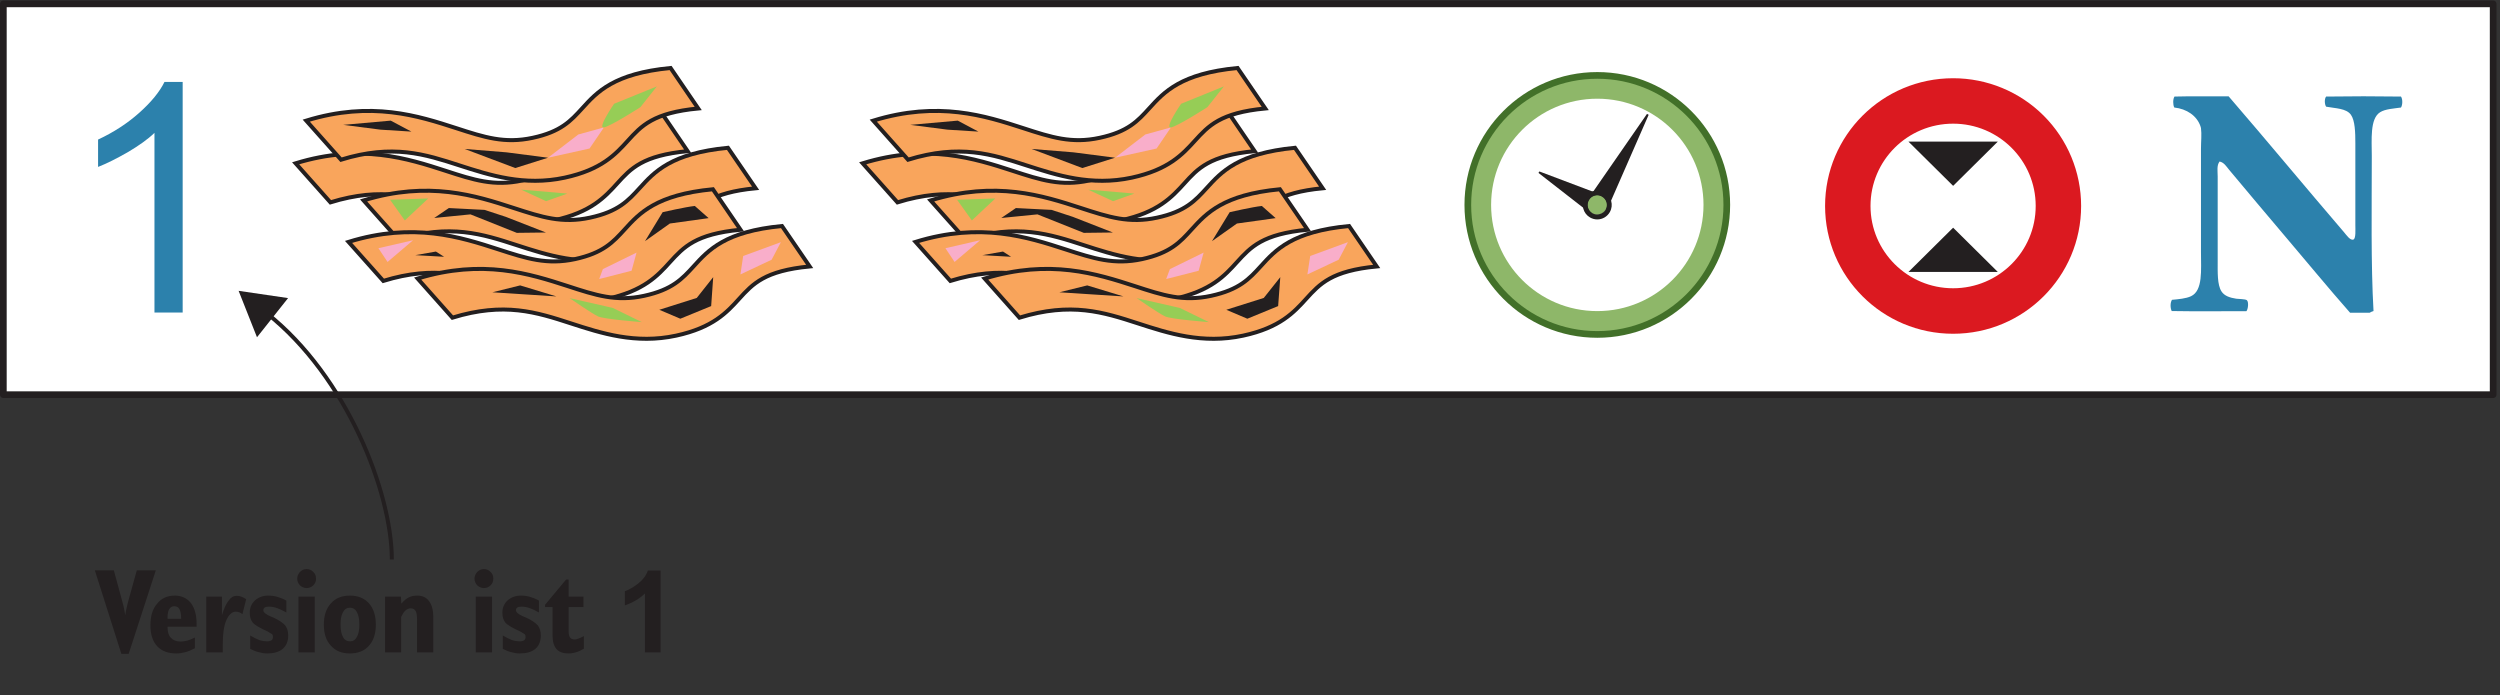 <?xml version="1.0" encoding="UTF-8"?>
<svg xmlns="http://www.w3.org/2000/svg" xmlns:xlink="http://www.w3.org/1999/xlink" width="187pt" height="52pt" viewBox="0 0 187 52" version="1.1">
<rect x="0" y="0" width="187" height="52" fill="#333333" stroke="none"/>
<defs>
<g>
<symbol overflow="visible" id="glyph0-0">
<path style="stroke:none;" d="M 4.953 1.594 L 4.953 -6.344 L 0.453 -6.344 L 0.453 1.594 Z M 0.953 -5.844 L 4.453 -5.844 L 4.453 1.094 L 0.953 1.094 Z M 0.953 -5.844 "/>
</symbol>
<symbol overflow="visible" id="glyph0-1">
<path style="stroke:none;" d="M 2.391 0.109 L 4.422 -6.141 L 3 -6.141 L 2.344 -3.781 C 2.281 -3.547 2.234 -3.344 2.203 -3.188 C 2.172 -3.031 2.141 -2.891 2.141 -2.766 C 2.109 -2.891 2.094 -3.047 2.062 -3.188 C 2.047 -3.328 1.984 -3.531 1.922 -3.781 L 1.281 -6.141 L -0.141 -6.141 L 1.844 0.109 Z M 2.391 0.109 "/>
</symbol>
<symbol overflow="visible" id="glyph0-2">
<path style="stroke:none;" d="M 1.516 -2.609 C 1.516 -2.891 1.562 -3.109 1.641 -3.234 C 1.734 -3.391 1.859 -3.453 2.016 -3.453 C 2.188 -3.453 2.328 -3.391 2.406 -3.234 C 2.484 -3.094 2.531 -2.875 2.531 -2.562 L 2.531 -2.516 L 1.516 -2.516 Z M 2.969 -0.875 C 2.797 -0.844 2.641 -0.812 2.5 -0.812 C 2.172 -0.812 1.938 -0.906 1.766 -1.094 C 1.594 -1.266 1.516 -1.531 1.516 -1.875 L 1.516 -1.922 L 3.688 -1.922 C 3.688 -1.953 3.688 -1.984 3.688 -2.047 C 3.688 -2.094 3.688 -2.125 3.688 -2.141 C 3.688 -2.797 3.547 -3.312 3.266 -3.688 C 2.969 -4.062 2.562 -4.25 2.062 -4.25 C 1.5 -4.25 1.047 -4.047 0.734 -3.641 C 0.391 -3.25 0.234 -2.703 0.234 -2.016 C 0.234 -1.344 0.406 -0.828 0.734 -0.469 C 1.078 -0.094 1.562 0.078 2.172 0.078 C 2.391 0.078 2.609 0.047 2.844 -0.016 C 3.078 -0.078 3.328 -0.188 3.562 -0.312 L 3.562 -1.109 C 3.328 -1 3.125 -0.922 2.969 -0.875 Z M 2.969 -0.875 "/>
</symbol>
<symbol overflow="visible" id="glyph0-3">
<path style="stroke:none;" d="M 1.688 0 L 1.688 -0.672 C 1.688 -1.391 1.766 -1.969 1.953 -2.406 C 2.141 -2.828 2.375 -3.047 2.672 -3.047 C 2.75 -3.047 2.828 -3.031 2.922 -3 C 3 -2.969 3.078 -2.922 3.156 -2.859 L 3.438 -3.984 C 3.328 -4.062 3.188 -4.125 3.078 -4.172 C 2.953 -4.219 2.828 -4.234 2.703 -4.234 C 2.5 -4.234 2.297 -4.125 2.125 -3.875 C 1.938 -3.641 1.766 -3.266 1.625 -2.781 L 1.625 -4.172 L 0.453 -4.172 L 0.453 0 Z M 1.688 0 "/>
</symbol>
<symbol overflow="visible" id="glyph0-4">
<path style="stroke:none;" d="M 0.984 -0.016 C 1.203 0.047 1.406 0.078 1.609 0.078 C 2.109 0.078 2.5 -0.031 2.781 -0.266 C 3.062 -0.516 3.188 -0.844 3.188 -1.281 C 3.188 -1.578 3.109 -1.812 2.969 -2.016 C 2.797 -2.203 2.516 -2.406 2.109 -2.594 C 2.047 -2.625 1.953 -2.656 1.844 -2.703 C 1.5 -2.859 1.328 -3 1.328 -3.156 C 1.328 -3.25 1.359 -3.312 1.438 -3.359 C 1.5 -3.406 1.609 -3.422 1.75 -3.422 C 1.938 -3.422 2.141 -3.391 2.359 -3.312 C 2.578 -3.234 2.812 -3.125 3.047 -2.984 L 3.047 -3.875 C 2.828 -4 2.594 -4.094 2.375 -4.156 C 2.156 -4.219 1.938 -4.25 1.703 -4.25 C 1.297 -4.25 0.969 -4.125 0.703 -3.891 C 0.438 -3.641 0.312 -3.344 0.312 -2.969 C 0.312 -2.672 0.375 -2.438 0.531 -2.234 C 0.688 -2.047 1.062 -1.828 1.656 -1.562 C 1.812 -1.469 1.922 -1.406 1.984 -1.359 C 2.031 -1.312 2.047 -1.234 2.047 -1.156 C 2.047 -1.047 2.016 -0.969 1.938 -0.906 C 1.859 -0.859 1.75 -0.828 1.609 -0.828 C 1.438 -0.828 1.234 -0.859 1.031 -0.922 C 0.828 -1 0.609 -1.109 0.344 -1.266 L 0.344 -0.266 C 0.562 -0.156 0.781 -0.062 0.984 -0.016 Z M 0.984 -0.016 "/>
</symbol>
<symbol overflow="visible" id="glyph0-5">
<path style="stroke:none;" d="M 0.562 -5.016 C 0.703 -4.891 0.875 -4.812 1.062 -4.812 C 1.266 -4.812 1.438 -4.891 1.562 -5.016 C 1.703 -5.156 1.766 -5.312 1.766 -5.516 C 1.766 -5.719 1.703 -5.891 1.562 -6.016 C 1.438 -6.156 1.266 -6.234 1.062 -6.234 C 0.859 -6.234 0.703 -6.156 0.562 -6.016 C 0.438 -5.875 0.359 -5.719 0.359 -5.516 C 0.359 -5.312 0.438 -5.156 0.562 -5.016 Z M 1.672 0 L 1.672 -4.172 L 0.453 -4.172 L 0.453 0 Z M 1.672 0 "/>
</symbol>
<symbol overflow="visible" id="glyph0-6">
<path style="stroke:none;" d="M 0.75 -0.5 C 1.094 -0.109 1.562 0.078 2.172 0.078 C 2.766 0.078 3.25 -0.109 3.594 -0.5 C 3.938 -0.875 4.109 -1.406 4.109 -2.078 C 4.109 -2.75 3.938 -3.281 3.594 -3.672 C 3.234 -4.062 2.766 -4.25 2.172 -4.25 C 1.578 -4.25 1.094 -4.062 0.75 -3.672 C 0.391 -3.281 0.219 -2.75 0.219 -2.078 C 0.219 -1.406 0.391 -0.875 0.75 -0.5 Z M 1.656 -3.016 C 1.766 -3.234 1.938 -3.344 2.172 -3.344 C 2.391 -3.344 2.578 -3.234 2.688 -3.016 C 2.812 -2.797 2.875 -2.5 2.875 -2.078 C 2.875 -1.672 2.812 -1.359 2.688 -1.156 C 2.578 -0.938 2.406 -0.828 2.172 -0.828 C 1.938 -0.828 1.766 -0.938 1.656 -1.141 C 1.531 -1.359 1.469 -1.672 1.469 -2.078 C 1.469 -2.5 1.531 -2.797 1.656 -3.016 Z M 1.656 -3.016 "/>
</symbol>
<symbol overflow="visible" id="glyph0-7">
<path style="stroke:none;" d="M 1.656 0 L 1.656 -2.656 C 1.766 -2.875 1.875 -3.047 1.984 -3.141 C 2.094 -3.234 2.234 -3.297 2.359 -3.297 C 2.531 -3.297 2.656 -3.234 2.734 -3.109 C 2.812 -2.984 2.844 -2.766 2.844 -2.453 L 2.844 0 L 4.062 0 L 4.062 -2.641 C 4.062 -3.156 3.953 -3.562 3.75 -3.828 C 3.547 -4.109 3.25 -4.25 2.859 -4.25 C 2.609 -4.25 2.391 -4.203 2.219 -4.109 C 2.031 -4.016 1.844 -3.859 1.672 -3.641 L 1.641 -4.172 L 0.453 -4.172 L 0.453 0 Z M 1.656 0 "/>
</symbol>
<symbol overflow="visible" id="glyph0-8">
<path style="stroke:none;" d=""/>
</symbol>
<symbol overflow="visible" id="glyph0-9">
<path style="stroke:none;" d="M 0 -3.562 L 0 -3.391 L 0.562 -3.391 L 0.562 -1.281 C 0.562 -0.812 0.656 -0.484 0.859 -0.25 C 1.047 -0.031 1.344 0.078 1.75 0.078 C 1.938 0.078 2.141 0.047 2.328 -0.016 C 2.516 -0.062 2.703 -0.156 2.906 -0.281 L 2.906 -1.219 C 2.734 -1.125 2.578 -1.062 2.484 -1.031 C 2.375 -0.984 2.297 -0.969 2.219 -0.969 C 2.062 -0.969 1.953 -1.016 1.875 -1.109 C 1.812 -1.203 1.766 -1.344 1.766 -1.531 L 1.766 -3.391 L 2.875 -3.391 L 2.875 -4.172 L 1.766 -4.172 L 1.766 -5.453 L 1.578 -5.453 Z M 0 -3.562 "/>
</symbol>
<symbol overflow="visible" id="glyph1-0">
<path style="stroke:none;" d="M 5.312 0 L 5.312 -5.312 L 1.062 -5.312 L 1.062 0 Z M 1.203 -5.172 L 5.172 -5.172 L 5.172 -0.141 L 1.203 -0.141 Z M 1.203 -5.172 "/>
</symbol>
<symbol overflow="visible" id="glyph1-1">
<path style="stroke:none;" d="M 3.344 -6.125 L 2.391 -6.125 C 2.266 -5.75 2.016 -5.422 1.672 -5.156 C 1.312 -4.875 0.984 -4.688 0.672 -4.578 L 0.672 -3.516 C 1.25 -3.719 1.75 -4 2.172 -4.406 L 2.172 0 L 3.344 0 Z M 3.344 -6.125 "/>
</symbol>
<symbol overflow="visible" id="glyph2-0">
<path style="stroke:none;" d="M 15 0 L 15 -15 L 3 -15 L 3 0 Z M 3.391 -14.609 L 14.609 -14.609 L 14.609 -0.391 L 3.391 -0.391 Z M 3.391 -14.609 "/>
</symbol>
<symbol overflow="visible" id="glyph2-1">
<path style="stroke:none;" d="M 8.922 -17.25 L 7.562 -17.25 C 7.203 -16.516 6.578 -15.75 5.688 -14.953 C 4.797 -14.156 3.766 -13.484 2.594 -12.938 L 2.594 -10.891 C 3.234 -11.141 3.984 -11.516 4.828 -12 C 5.641 -12.484 6.312 -12.953 6.812 -13.438 L 6.812 0 L 8.922 0 Z M 8.922 -17.25 "/>
</symbol>
</g>
<clipPath id="clip1">
  <path d="M 0 0.039 L 186.738 0.039 L 186.738 30 L 0 30 Z M 0 0.039 "/>
</clipPath>
</defs>
<g id="surface1">
<g clip-path="url(#clip1)" clip-rule="nonzero">
<path style=" stroke:none;fill-rule:nonzero;fill:rgb(100%,100%,100%);fill-opacity:1;" d="M 0.25 0.289 L 186.488 0.289 L 186.488 29.52 L 0.25 29.52 L 0.25 0.289 "/>
<path style="fill:none;stroke-width:5;stroke-linecap:butt;stroke-linejoin:round;stroke:rgb(13.73%,12.16%,12.549%);stroke-opacity:1;stroke-miterlimit:14.336;" d="M 2.5 517.109 L 1864.883 517.109 L 1864.883 224.805 L 2.5 224.805 Z M 2.5 517.109 " transform="matrix(0.1,0,0,-0.1,0,52)"/>
</g>
<path style=" stroke:none;fill-rule:nonzero;fill:rgb(55.818%,71.75%,41.235%);fill-opacity:1;" d="M 109.793 15.328 C 109.793 20.676 114.129 25.016 119.477 25.016 C 124.828 25.016 129.164 20.676 129.164 15.328 C 129.164 9.977 124.828 5.641 119.477 5.641 C 114.129 5.641 109.793 9.977 109.793 15.328 "/>
<path style="fill:none;stroke-width:5;stroke-linecap:butt;stroke-linejoin:miter;stroke:rgb(26.077%,44.025%,16.101%);stroke-opacity:1;stroke-miterlimit:4;" d="M 1097.93 366.719 C 1097.93 313.242 1141.289 269.844 1194.766 269.844 C 1248.281 269.844 1291.641 313.242 1291.641 366.719 C 1291.641 420.234 1248.281 463.594 1194.766 463.594 C 1141.289 463.594 1097.93 420.234 1097.93 366.719 Z M 1097.93 366.719 " transform="matrix(0.1,0,0,-0.1,0,52)"/>
<path style=" stroke:none;fill-rule:nonzero;fill:rgb(100%,100%,100%);fill-opacity:1;" d="M 111.535 15.328 C 111.535 19.715 115.09 23.27 119.477 23.27 C 123.863 23.27 127.422 19.715 127.422 15.328 C 127.422 10.941 123.863 7.383 119.477 7.383 C 115.09 7.383 111.535 10.941 111.535 15.328 "/>
<path style=" stroke:none;fill-rule:nonzero;fill:rgb(13.73%,12.16%,12.549%);fill-opacity:1;" d="M 118.762 14.922 L 120.191 15.734 L 123.32 8.586 L 123.195 8.52 L 118.762 14.922 "/>
<path style=" stroke:none;fill-rule:nonzero;fill:rgb(13.73%,12.16%,12.549%);fill-opacity:1;" d="M 119.07 16.043 L 119.879 14.613 L 115.145 12.824 L 115.078 12.934 L 119.07 16.043 "/>
<path style=" stroke:none;fill-rule:nonzero;fill:rgb(55.818%,71.75%,41.235%);fill-opacity:1;" d="M 118.828 14.961 C 118.629 15.32 118.754 15.773 119.105 15.973 C 119.469 16.176 119.922 16.051 120.125 15.695 C 120.324 15.336 120.199 14.883 119.84 14.68 C 119.484 14.48 119.027 14.605 118.828 14.961 "/>
<path style=" stroke:none;fill-rule:nonzero;fill:rgb(13.73%,12.16%,12.549%);fill-opacity:1;" d="M 119.477 14.609 C 119.219 14.609 118.977 14.75 118.852 14.977 C 118.656 15.32 118.777 15.762 119.121 15.953 C 119.453 16.141 119.91 16.012 120.102 15.68 C 120.293 15.336 120.172 14.898 119.824 14.707 C 119.719 14.645 119.598 14.609 119.477 14.609 Z M 119.473 16.414 C 119.289 16.414 119.105 16.363 118.941 16.27 C 118.422 15.977 118.242 15.316 118.535 14.797 C 118.812 14.297 119.504 14.102 120.008 14.387 C 120.527 14.68 120.711 15.34 120.418 15.859 C 120.227 16.203 119.863 16.414 119.473 16.414 "/>
<path style=" stroke:none;fill-rule:nonzero;fill:rgb(97.411%,64.517%,36.134%);fill-opacity:1;" d="M 67.129 15.137 L 64.527 12.215 C 69.398 10.719 72.918 11.859 75.746 12.777 C 77.848 13.465 79.371 13.953 81.461 13.504 C 83.582 13.047 84.316 12.234 85.176 11.293 C 86.281 10.07 87.539 8.688 91.785 8.277 L 93.848 11.305 C 90.488 11.629 89.598 12.598 88.578 13.73 C 87.66 14.738 86.617 15.883 83.859 16.477 C 80.824 17.133 78.258 16.297 75.988 15.562 C 73.426 14.73 71.008 13.941 67.129 15.137 "/>
<path style="fill:none;stroke-width:3;stroke-linecap:butt;stroke-linejoin:miter;stroke:rgb(13.73%,12.16%,12.549%);stroke-opacity:1;stroke-miterlimit:4;" d="M 671.289 368.633 L 645.273 397.852 C 693.984 412.812 729.18 401.406 757.461 392.227 C 778.477 385.352 793.711 380.469 814.609 384.961 C 835.82 389.531 843.164 397.656 851.758 407.07 C 862.812 419.297 875.391 433.125 917.852 437.227 L 938.477 406.953 C 904.883 403.711 895.977 394.023 885.781 382.695 C 876.602 372.617 866.172 361.172 838.594 355.234 C 808.242 348.672 782.578 357.031 759.883 364.375 C 734.258 372.695 710.078 380.586 671.289 368.633 Z M 671.289 368.633 " transform="matrix(0.1,0,0,-0.1,0,52)"/>
<path style=" stroke:none;fill-rule:nonzero;fill:rgb(97.411%,64.517%,36.134%);fill-opacity:1;" d="M 72.215 17.914 L 69.609 14.992 C 74.477 13.492 78.004 14.637 80.832 15.555 C 82.93 16.238 84.453 16.734 86.547 16.281 C 88.664 15.824 89.398 15.012 90.258 14.07 C 91.367 12.848 92.621 11.465 96.863 11.055 L 98.934 14.082 C 95.57 14.406 94.68 15.383 93.656 16.508 C 92.742 17.52 91.703 18.66 88.941 19.258 C 85.906 19.91 83.34 19.078 81.07 18.34 C 78.512 17.508 76.086 16.719 72.215 17.914 "/>
<path style="fill:none;stroke-width:3;stroke-linecap:butt;stroke-linejoin:miter;stroke:rgb(13.73%,12.16%,12.549%);stroke-opacity:1;stroke-miterlimit:4;" d="M 722.148 340.859 L 696.094 370.078 C 744.766 385.078 780.039 373.633 808.32 364.453 C 829.297 357.617 844.531 352.656 865.469 357.188 C 886.641 361.758 893.984 369.883 902.578 379.297 C 913.672 391.523 926.211 405.352 968.633 409.453 L 989.336 379.18 C 955.703 375.938 946.797 366.172 936.562 354.922 C 927.422 344.805 917.031 333.398 889.414 327.422 C 859.062 320.898 833.398 329.219 810.703 336.602 C 785.117 344.922 760.859 352.812 722.148 340.859 Z M 722.148 340.859 " transform="matrix(0.1,0,0,-0.1,0,52)"/>
<path style=" stroke:none;fill-rule:nonzero;fill:rgb(97.411%,64.517%,36.134%);fill-opacity:1;" d="M 71.086 21.012 L 68.484 18.094 C 73.352 16.59 76.875 17.738 79.707 18.656 C 81.805 19.336 83.332 19.832 85.418 19.383 C 87.539 18.922 88.277 18.109 89.129 17.168 C 90.238 15.949 91.496 14.562 95.734 14.156 L 97.805 17.184 C 94.441 17.504 93.559 18.477 92.527 19.605 C 91.613 20.617 90.574 21.762 87.816 22.355 C 84.781 23.012 82.211 22.18 79.945 21.438 C 77.383 20.605 74.961 19.82 71.086 21.012 "/>
<path style="fill:none;stroke-width:3;stroke-linecap:butt;stroke-linejoin:miter;stroke:rgb(13.73%,12.16%,12.549%);stroke-opacity:1;stroke-miterlimit:4;" d="M 710.859 309.883 L 684.844 339.062 C 733.516 354.102 768.75 342.617 797.07 333.438 C 818.047 326.641 833.32 321.68 854.18 326.172 C 875.391 330.781 882.773 338.906 891.289 348.32 C 902.383 360.508 914.961 374.375 957.344 378.438 L 978.047 348.164 C 944.414 344.961 935.586 335.234 925.273 323.945 C 916.133 313.828 905.742 302.383 878.164 296.445 C 847.812 289.883 822.109 298.203 799.453 305.625 C 773.828 313.945 749.609 321.797 710.859 309.883 Z M 710.859 309.883 " transform="matrix(0.1,0,0,-0.1,0,52)"/>
<path style=" stroke:none;fill-rule:nonzero;fill:rgb(97.411%,64.517%,36.134%);fill-opacity:1;" d="M 76.254 23.762 L 73.652 20.836 C 78.523 19.344 82.047 20.484 84.875 21.398 C 86.977 22.086 88.496 22.582 90.582 22.129 C 92.707 21.668 93.445 20.855 94.301 19.918 C 95.41 18.695 96.668 17.309 100.91 16.906 L 102.977 19.93 C 99.609 20.254 98.727 21.227 97.699 22.355 C 96.785 23.363 95.746 24.508 92.988 25.105 C 89.953 25.762 87.383 24.926 85.113 24.188 C 82.551 23.355 80.129 22.57 76.254 23.762 "/>
<path style="fill:none;stroke-width:3;stroke-linecap:butt;stroke-linejoin:miter;stroke:rgb(13.73%,12.16%,12.549%);stroke-opacity:1;stroke-miterlimit:4;" d="M 762.539 282.383 L 736.523 311.641 C 785.234 326.562 820.469 315.156 848.75 306.016 C 869.766 299.141 884.961 294.18 905.82 298.711 C 927.07 303.32 934.453 311.445 943.008 320.82 C 954.102 333.047 966.68 346.914 1009.102 350.938 L 1029.766 320.703 C 996.094 317.461 987.266 307.734 976.992 296.445 C 967.852 286.367 957.461 274.922 929.883 268.945 C 899.531 262.383 873.828 270.742 851.133 278.125 C 825.508 286.445 801.289 294.297 762.539 282.383 Z M 762.539 282.383 " transform="matrix(0.1,0,0,-0.1,0,52)"/>
<path style=" stroke:none;fill-rule:nonzero;fill:rgb(97.411%,64.517%,36.134%);fill-opacity:1;" d="M 67.922 11.945 L 65.32 9.023 C 70.188 7.523 73.711 8.668 76.539 9.586 C 78.641 10.27 80.16 10.762 82.254 10.309 C 84.371 9.855 85.109 9.043 85.965 8.102 C 87.074 6.879 88.336 5.492 92.57 5.086 L 94.641 8.113 C 91.277 8.434 90.395 9.41 89.367 10.539 C 88.449 11.547 87.41 12.691 84.652 13.289 C 81.617 13.941 79.047 13.105 76.777 12.371 C 74.215 11.539 71.797 10.75 67.922 11.945 "/>
<path style="fill:none;stroke-width:3;stroke-linecap:butt;stroke-linejoin:miter;stroke:rgb(13.73%,12.16%,12.549%);stroke-opacity:1;stroke-miterlimit:4;" d="M 679.219 400.547 L 653.203 429.766 C 701.875 444.766 737.109 433.32 765.391 424.141 C 786.406 417.305 801.602 412.383 822.539 416.914 C 843.711 421.445 851.094 429.57 859.648 438.984 C 870.742 451.211 883.359 465.078 925.703 469.141 L 946.406 438.867 C 912.773 435.664 903.945 425.898 893.672 414.609 C 884.492 404.531 874.102 393.086 846.523 387.109 C 816.172 380.586 790.469 388.945 767.773 396.289 C 742.148 404.609 717.969 412.5 679.219 400.547 Z M 679.219 400.547 " transform="matrix(0.1,0,0,-0.1,0,52)"/>
<path style=" stroke:none;fill-rule:nonzero;fill:rgb(13.73%,12.16%,12.549%);fill-opacity:1;" d="M 68.086 9.34 L 71.641 9.023 L 73.184 9.844 L 70.871 9.699 L 68.086 9.34 "/>
<path style=" stroke:none;fill-rule:nonzero;fill:rgb(13.73%,12.16%,12.549%);fill-opacity:1;" d="M 77.164 11.141 L 80.957 12.57 L 83.406 11.797 L 80.297 11.395 L 77.164 11.141 "/>
<path style=" stroke:none;fill-rule:nonzero;fill:rgb(13.73%,12.16%,12.549%);fill-opacity:1;" d="M 78.656 15.699 L 75.988 15.562 L 74.898 16.305 L 77.602 16.035 L 81.07 17.418 L 83.242 17.391 L 80.246 16.219 L 78.656 15.699 "/>
<path style=" stroke:none;fill-rule:nonzero;fill:rgb(13.73%,12.16%,12.549%);fill-opacity:1;" d="M 94.387 15.406 C 93.711 15.473 91.98 15.871 91.98 15.871 L 90.656 18.039 L 92.523 16.719 L 95.418 16.316 L 94.387 15.406 "/>
<path style=" stroke:none;fill-rule:nonzero;fill:rgb(13.73%,12.16%,12.549%);fill-opacity:1;" d="M 95.766 20.73 L 94.531 22.285 L 91.727 23.172 L 93.301 23.84 L 95.605 22.895 L 95.766 20.73 "/>
<path style=" stroke:none;fill-rule:nonzero;fill:rgb(13.73%,12.16%,12.549%);fill-opacity:1;" d="M 84.035 22.172 L 81.324 21.348 L 79.242 21.863 L 81.719 22.023 L 84.035 22.172 "/>
<path style=" stroke:none;fill-rule:nonzero;fill:rgb(13.73%,12.16%,12.549%);fill-opacity:1;" d="M 75.023 18.816 L 73.48 19.086 L 75.629 19.207 Z M 75.023 18.816 "/>
<path style=" stroke:none;fill-rule:evenodd;fill:rgb(97.639%,68.19%,79.195%);fill-opacity:1;" d="M 87.586 9.531 L 85.668 10.059 L 83.406 11.797 L 86.512 11.109 L 87.586 9.531 "/>
<path style=" stroke:none;fill-rule:evenodd;fill:rgb(97.639%,68.19%,79.195%);fill-opacity:1;" d="M 90.031 18.895 L 87.508 20.129 L 87.23 20.871 L 89.66 20.25 L 90.031 18.895 "/>
<path style=" stroke:none;fill-rule:evenodd;fill:rgb(97.639%,68.19%,79.195%);fill-opacity:1;" d="M 100.824 18.113 L 98.004 19.148 L 97.793 20.527 L 100.133 19.426 L 100.824 18.113 "/>
<path style=" stroke:none;fill-rule:evenodd;fill:rgb(97.639%,68.19%,79.195%);fill-opacity:1;" d="M 73.312 17.969 L 71.402 19.594 L 70.719 18.566 Z M 73.312 17.969 "/>
<path style=" stroke:none;fill-rule:evenodd;fill:rgb(58.783%,80.449%,33.78%);fill-opacity:1;" d="M 84.848 14.48 L 81.387 14.184 L 83.258 15.047 Z M 84.848 14.48 "/>
<path style=" stroke:none;fill-rule:evenodd;fill:rgb(58.783%,80.449%,33.78%);fill-opacity:1;" d="M 88.242 23.031 L 85.016 22.297 C 85.016 22.297 86.684 23.453 87.152 23.668 C 87.617 23.883 90.426 24.094 90.426 24.094 L 88.242 23.031 "/>
<path style=" stroke:none;fill-rule:evenodd;fill:rgb(58.783%,80.449%,33.78%);fill-opacity:1;" d="M 74.449 14.844 L 71.59 14.941 L 72.695 16.488 Z M 74.449 14.844 "/>
<path style=" stroke:none;fill-rule:evenodd;fill:rgb(58.783%,80.449%,33.78%);fill-opacity:1;" d="M 91.547 6.461 L 88.348 7.762 C 88.348 7.762 87.07 9.621 87.586 9.531 C 88.098 9.441 90.312 8.016 90.312 8.016 L 91.547 6.461 "/>
<path style=" stroke:none;fill-rule:evenodd;fill:rgb(85.767%,9.99%,12.848%);fill-opacity:1;" d="M 136.516 15.406 C 136.516 10.129 140.801 5.852 146.094 5.852 C 148.633 5.852 151.066 6.855 152.863 8.648 C 154.66 10.441 155.668 12.871 155.668 15.406 C 155.668 20.684 151.379 24.965 146.094 24.965 C 140.801 24.965 136.516 20.684 136.516 15.406 Z M 139.914 15.406 C 139.914 18.805 142.68 21.562 146.094 21.562 C 149.504 21.562 152.27 18.805 152.27 15.406 C 152.27 12.004 149.504 9.25 146.094 9.25 C 142.68 9.25 139.914 12.004 139.914 15.406 "/>
<path style=" stroke:none;fill-rule:evenodd;fill:rgb(13.73%,12.16%,12.549%);fill-opacity:1;" d="M 149.434 10.594 L 146.094 13.902 L 142.754 10.594 Z M 149.434 10.594 "/>
<path style=" stroke:none;fill-rule:evenodd;fill:rgb(13.73%,12.16%,12.549%);fill-opacity:1;" d="M 142.754 20.34 L 146.094 17.031 L 149.434 20.34 Z M 142.754 20.34 "/>
<path style=" stroke:none;fill-rule:evenodd;fill:rgb(17.361%,50.687%,67.227%);fill-opacity:1;" d="M 177.254 23.391 C 176.762 23.391 176.273 23.391 175.785 23.391 C 174.141 21.527 172.559 19.594 170.941 17.695 C 169.531 16.035 168.121 14.352 166.734 12.695 C 166.539 12.461 166.359 12.148 166.023 12.082 C 165.797 12.379 165.883 12.809 165.883 13.203 C 165.883 15.336 165.883 17.406 165.883 19.531 C 165.883 20.379 165.848 21.293 166.164 21.793 C 166.383 22.137 166.793 22.27 167.273 22.344 C 167.418 22.367 167.965 22.363 168.066 22.457 C 168.223 22.598 168.152 23.141 168.031 23.277 C 166.18 23.27 164.273 23.301 162.445 23.266 C 162.328 23.039 162.328 22.629 162.465 22.426 C 162.926 22.383 163.512 22.336 163.891 22.156 C 164.789 21.73 164.633 20.199 164.633 18.848 C 164.633 16.227 164.633 13.664 164.633 11.129 C 164.633 10.605 164.695 10.043 164.633 9.578 C 164.629 9.543 164.605 9.484 164.598 9.453 C 164.332 8.66 163.566 8.141 162.637 8.043 C 162.527 7.84 162.527 7.41 162.652 7.223 C 163.973 7.184 165.359 7.219 166.703 7.207 C 169.602 10.566 172.438 13.996 175.34 17.379 C 175.512 17.578 175.797 18.008 176.035 17.918 C 176.23 17.84 176.18 17.168 176.18 16.84 C 176.18 14.723 176.18 12.797 176.18 10.703 C 176.18 9.91 176.156 9.016 175.848 8.582 C 175.492 8.098 174.707 8.113 173.996 7.98 C 173.875 7.816 173.855 7.383 173.996 7.223 C 175.824 7.195 177.766 7.195 179.594 7.223 C 179.727 7.414 179.719 7.852 179.594 8.043 C 179.062 8.121 178.422 8.148 178.031 8.395 C 177.258 8.879 177.41 10.465 177.41 11.668 C 177.41 15.535 177.336 19.707 177.539 23.266 C 177.434 23.297 177.34 23.336 177.254 23.391 "/>
<path style=" stroke:none;fill-rule:nonzero;fill:rgb(97.411%,64.517%,36.134%);fill-opacity:1;" d="M 24.715 15.137 L 22.113 12.215 C 26.984 10.719 30.504 11.859 33.336 12.777 C 35.438 13.465 36.961 13.953 39.047 13.504 C 41.168 13.047 41.902 12.234 42.762 11.293 C 43.867 10.07 45.129 8.688 49.371 8.277 L 51.434 11.305 C 48.074 11.629 47.188 12.598 46.16 13.73 C 45.246 14.738 44.203 15.883 41.445 16.477 C 38.41 17.133 35.84 16.297 33.574 15.562 C 31.012 14.73 28.59 13.941 24.715 15.137 "/>
<path style="fill:none;stroke-width:3;stroke-linecap:butt;stroke-linejoin:miter;stroke:rgb(13.73%,12.16%,12.549%);stroke-opacity:1;stroke-miterlimit:4;" d="M 247.148 368.633 L 221.133 397.852 C 269.844 412.812 305.039 401.406 333.359 392.227 C 354.375 385.352 369.609 380.469 390.469 384.961 C 411.68 389.531 419.023 397.656 427.617 407.07 C 438.672 419.297 451.289 433.125 493.711 437.227 L 514.336 406.953 C 480.742 403.711 471.875 394.023 461.602 382.695 C 452.461 372.617 442.031 361.172 414.453 355.234 C 384.102 348.672 358.398 357.031 335.742 364.375 C 310.117 372.695 285.898 380.586 247.148 368.633 Z M 247.148 368.633 " transform="matrix(0.1,0,0,-0.1,0,52)"/>
<path style=" stroke:none;fill-rule:nonzero;fill:rgb(97.411%,64.517%,36.134%);fill-opacity:1;" d="M 29.797 17.914 L 27.195 14.992 C 32.062 13.492 35.586 14.637 38.414 15.555 C 40.52 16.238 42.039 16.734 44.129 16.281 C 46.25 15.824 46.984 15.012 47.844 14.07 C 48.953 12.848 50.211 11.465 54.449 11.055 L 56.52 14.082 C 53.152 14.406 52.27 15.383 51.246 16.508 C 50.328 17.52 49.289 18.66 46.527 19.258 C 43.492 19.91 40.926 19.078 38.656 18.34 C 36.098 17.508 33.672 16.719 29.797 17.914 "/>
<path style="fill:none;stroke-width:3;stroke-linecap:butt;stroke-linejoin:miter;stroke:rgb(13.73%,12.16%,12.549%);stroke-opacity:1;stroke-miterlimit:4;" d="M 297.969 340.859 L 271.953 370.078 C 320.625 385.078 355.859 373.633 384.141 364.453 C 405.195 357.617 420.391 352.656 441.289 357.188 C 462.5 361.758 469.844 369.883 478.438 379.297 C 489.531 391.523 502.109 405.352 544.492 409.453 L 565.195 379.18 C 531.523 375.938 522.695 366.172 512.461 354.922 C 503.281 344.805 492.891 333.398 465.273 327.422 C 434.922 320.898 409.258 329.219 386.562 336.602 C 360.977 344.922 336.719 352.812 297.969 340.859 Z M 297.969 340.859 " transform="matrix(0.1,0,0,-0.1,0,52)"/>
<path style=" stroke:none;fill-rule:nonzero;fill:rgb(97.411%,64.517%,36.134%);fill-opacity:1;" d="M 28.672 21.012 L 26.07 18.094 C 30.938 16.59 34.461 17.738 37.293 18.656 C 39.391 19.336 40.914 19.832 43.004 19.383 C 45.125 18.922 45.859 18.109 46.719 17.168 C 47.824 15.949 49.082 14.562 53.324 14.156 L 55.391 17.184 C 52.027 17.504 51.145 18.477 50.113 19.605 C 49.199 20.617 48.16 21.762 45.402 22.355 C 42.367 23.012 39.797 22.18 37.531 21.438 C 34.969 20.605 32.547 19.82 28.672 21.012 "/>
<path style="fill:none;stroke-width:3;stroke-linecap:butt;stroke-linejoin:miter;stroke:rgb(13.73%,12.16%,12.549%);stroke-opacity:1;stroke-miterlimit:4;" d="M 286.719 309.883 L 260.703 339.062 C 309.375 354.102 344.609 342.617 372.93 333.438 C 393.906 326.641 409.141 321.68 430.039 326.172 C 451.25 330.781 458.594 338.906 467.188 348.32 C 478.242 360.508 490.82 374.375 533.242 378.438 L 553.906 348.164 C 520.273 344.961 511.445 335.234 501.133 323.945 C 491.992 313.828 481.602 302.383 454.023 296.445 C 423.672 289.883 397.969 298.203 375.312 305.625 C 349.688 313.945 325.469 321.797 286.719 309.883 Z M 286.719 309.883 " transform="matrix(0.1,0,0,-0.1,0,52)"/>
<path style=" stroke:none;fill-rule:nonzero;fill:rgb(97.411%,64.517%,36.134%);fill-opacity:1;" d="M 33.84 23.762 L 31.238 20.836 C 36.105 19.344 39.633 20.484 42.461 21.398 C 44.562 22.086 46.082 22.582 48.172 22.129 C 50.293 21.668 51.031 20.855 51.887 19.918 C 52.996 18.695 54.254 17.309 58.492 16.906 L 60.562 19.93 C 57.199 20.254 56.312 21.227 55.285 22.355 C 54.371 23.363 53.332 24.508 50.574 25.105 C 47.539 25.762 44.969 24.926 42.699 24.188 C 40.141 23.355 37.719 22.57 33.84 23.762 "/>
<path style="fill:none;stroke-width:3;stroke-linecap:butt;stroke-linejoin:miter;stroke:rgb(13.73%,12.16%,12.549%);stroke-opacity:1;stroke-miterlimit:4;" d="M 338.398 282.383 L 312.383 311.641 C 361.055 326.562 396.328 315.156 424.609 306.016 C 445.625 299.141 460.82 294.18 481.719 298.711 C 502.93 303.32 510.312 311.445 518.867 320.82 C 529.961 333.047 542.539 346.914 584.922 350.938 L 605.625 320.703 C 571.992 317.461 563.125 307.734 552.852 296.445 C 543.711 286.367 533.32 274.922 505.742 268.945 C 475.391 262.383 449.688 270.742 426.992 278.125 C 401.406 286.445 377.188 294.297 338.398 282.383 Z M 338.398 282.383 " transform="matrix(0.1,0,0,-0.1,0,52)"/>
<path style=" stroke:none;fill-rule:nonzero;fill:rgb(97.411%,64.517%,36.134%);fill-opacity:1;" d="M 25.508 11.945 L 22.906 9.023 C 27.773 7.523 31.293 8.668 34.129 9.586 C 36.227 10.27 37.746 10.762 39.844 10.309 C 41.957 9.855 42.691 9.043 43.551 8.102 C 44.66 6.879 45.918 5.492 50.16 5.086 L 52.227 8.113 C 48.863 8.434 47.977 9.41 46.953 10.539 C 46.035 11.547 44.996 12.691 42.238 13.289 C 39.203 13.941 36.633 13.105 34.363 12.371 C 31.801 11.539 29.383 10.75 25.508 11.945 "/>
<path style="fill:none;stroke-width:3;stroke-linecap:butt;stroke-linejoin:miter;stroke:rgb(13.73%,12.16%,12.549%);stroke-opacity:1;stroke-miterlimit:4;" d="M 255.078 400.547 L 229.062 429.766 C 277.734 444.766 312.93 433.32 341.289 424.141 C 362.266 417.305 377.461 412.383 398.438 416.914 C 419.57 421.445 426.914 429.57 435.508 438.984 C 446.602 451.211 459.18 465.078 501.602 469.141 L 522.266 438.867 C 488.633 435.664 479.766 425.898 469.531 414.609 C 460.352 404.531 449.961 393.086 422.383 387.109 C 392.031 380.586 366.328 388.945 343.633 396.289 C 318.008 404.609 293.828 412.5 255.078 400.547 Z M 255.078 400.547 " transform="matrix(0.1,0,0,-0.1,0,52)"/>
<path style=" stroke:none;fill-rule:nonzero;fill:rgb(13.73%,12.16%,12.549%);fill-opacity:1;" d="M 25.672 9.34 L 29.227 9.023 L 30.773 9.844 L 28.461 9.699 L 25.672 9.34 "/>
<path style=" stroke:none;fill-rule:nonzero;fill:rgb(13.73%,12.16%,12.549%);fill-opacity:1;" d="M 34.754 11.141 L 38.543 12.57 L 40.992 11.797 L 37.887 11.395 L 34.754 11.141 "/>
<path style=" stroke:none;fill-rule:nonzero;fill:rgb(13.73%,12.16%,12.549%);fill-opacity:1;" d="M 36.242 15.699 L 33.574 15.562 L 32.48 16.305 L 35.191 16.035 L 38.656 17.418 L 40.832 17.391 L 37.832 16.219 L 36.242 15.699 "/>
<path style=" stroke:none;fill-rule:nonzero;fill:rgb(13.73%,12.16%,12.549%);fill-opacity:1;" d="M 51.973 15.406 C 51.297 15.473 49.566 15.871 49.566 15.871 L 48.246 18.039 L 50.105 16.719 L 53.004 16.316 L 51.973 15.406 "/>
<path style=" stroke:none;fill-rule:nonzero;fill:rgb(13.73%,12.16%,12.549%);fill-opacity:1;" d="M 53.348 20.73 L 52.117 22.285 L 49.316 23.172 L 50.887 23.84 L 53.195 22.895 L 53.348 20.73 "/>
<path style=" stroke:none;fill-rule:nonzero;fill:rgb(13.73%,12.16%,12.549%);fill-opacity:1;" d="M 41.621 22.172 L 38.906 21.348 L 36.832 21.863 L 39.309 22.023 L 41.621 22.172 "/>
<path style=" stroke:none;fill-rule:nonzero;fill:rgb(13.73%,12.16%,12.549%);fill-opacity:1;" d="M 32.605 18.816 L 31.066 19.086 L 33.219 19.207 Z M 32.605 18.816 "/>
<path style=" stroke:none;fill-rule:evenodd;fill:rgb(97.639%,68.19%,79.195%);fill-opacity:1;" d="M 45.172 9.531 L 43.258 10.059 L 40.992 11.797 L 44.098 11.109 L 45.172 9.531 "/>
<path style=" stroke:none;fill-rule:evenodd;fill:rgb(97.639%,68.19%,79.195%);fill-opacity:1;" d="M 47.613 18.895 L 45.094 20.129 L 44.82 20.871 L 47.242 20.25 L 47.613 18.895 "/>
<path style=" stroke:none;fill-rule:evenodd;fill:rgb(97.639%,68.19%,79.195%);fill-opacity:1;" d="M 58.41 18.113 L 55.59 19.148 L 55.383 20.527 L 57.719 19.426 L 58.41 18.113 "/>
<path style=" stroke:none;fill-rule:evenodd;fill:rgb(97.639%,68.19%,79.195%);fill-opacity:1;" d="M 30.898 17.969 L 28.988 19.594 L 28.305 18.566 Z M 30.898 17.969 "/>
<path style=" stroke:none;fill-rule:evenodd;fill:rgb(58.783%,80.449%,33.78%);fill-opacity:1;" d="M 42.434 14.48 L 38.973 14.184 L 40.844 15.047 Z M 42.434 14.48 "/>
<path style=" stroke:none;fill-rule:evenodd;fill:rgb(58.783%,80.449%,33.78%);fill-opacity:1;" d="M 45.832 23.031 L 42.602 22.297 C 42.602 22.297 44.27 23.453 44.734 23.668 C 45.203 23.883 48.008 24.094 48.008 24.094 L 45.832 23.031 "/>
<path style=" stroke:none;fill-rule:evenodd;fill:rgb(58.783%,80.449%,33.78%);fill-opacity:1;" d="M 32.031 14.844 L 29.176 14.941 L 30.281 16.488 Z M 32.031 14.844 "/>
<path style=" stroke:none;fill-rule:evenodd;fill:rgb(58.783%,80.449%,33.78%);fill-opacity:1;" d="M 49.133 6.461 L 45.934 7.762 C 45.934 7.762 44.656 9.621 45.172 9.531 C 45.684 9.441 47.902 8.016 47.902 8.016 L 49.133 6.461 "/>
<path style="fill:none;stroke-width:3;stroke-linecap:butt;stroke-linejoin:miter;stroke:rgb(13.73%,12.16%,12.549%);stroke-opacity:1;stroke-miterlimit:10;" d="M 199.492 285.703 C 259.492 238.203 293.086 151.445 293.086 101.445 " transform="matrix(0.1,0,0,-0.1,0,52)"/>
<path style=" stroke:none;fill-rule:nonzero;fill:rgb(13.73%,12.16%,12.549%);fill-opacity:1;" d="M 19.223 25.227 L 17.848 21.754 L 21.547 22.297 Z M 19.223 25.227 "/>
<g style="fill:rgb(13.73%,12.16%,12.549%);fill-opacity:1;">
  <use xlink:href="#glyph0-1" x="7.234" y="48.8"/>
</g>
<g style="fill:rgb(13.73%,12.16%,12.549%);fill-opacity:1;">
  <use xlink:href="#glyph0-2" x="11.017" y="48.8"/>
  <use xlink:href="#glyph0-3" x="14.977" y="48.8"/>
  <use xlink:href="#glyph0-4" x="18.37" y="48.8"/>
</g>
<g style="fill:rgb(13.73%,12.16%,12.549%);fill-opacity:1;">
  <use xlink:href="#glyph0-5" x="21.873" y="48.8"/>
</g>
<g style="fill:rgb(13.73%,12.16%,12.549%);fill-opacity:1;">
  <use xlink:href="#glyph0-6" x="24.004" y="48.8"/>
</g>
<g style="fill:rgb(13.73%,12.16%,12.549%);fill-opacity:1;">
  <use xlink:href="#glyph0-7" x="28.349" y="48.8"/>
  <use xlink:href="#glyph0-8" x="32.831" y="48.8"/>
</g>
<g style="fill:rgb(13.73%,12.16%,12.549%);fill-opacity:1;">
  <use xlink:href="#glyph0-5" x="35.134" y="48.8"/>
</g>
<g style="fill:rgb(13.73%,12.16%,12.549%);fill-opacity:1;">
  <use xlink:href="#glyph0-4" x="37.266" y="48.8"/>
</g>
<g style="fill:rgb(13.73%,12.16%,12.549%);fill-opacity:1;">
  <use xlink:href="#glyph0-9" x="40.769" y="48.8"/>
</g>
<g style="fill:rgb(13.73%,12.16%,12.549%);fill-opacity:1;">
  <use xlink:href="#glyph0-8" x="43.765" y="48.8"/>
</g>
<g style="fill:rgb(13.73%,12.16%,12.549%);fill-opacity:1;">
  <use xlink:href="#glyph1-1" x="46.068" y="48.8"/>
</g>
<g style="fill:rgb(17.361%,50.687%,67.227%);fill-opacity:1;">
  <use xlink:href="#glyph2-1" x="4.742" y="23.377"/>
</g>
</g>
</svg>

